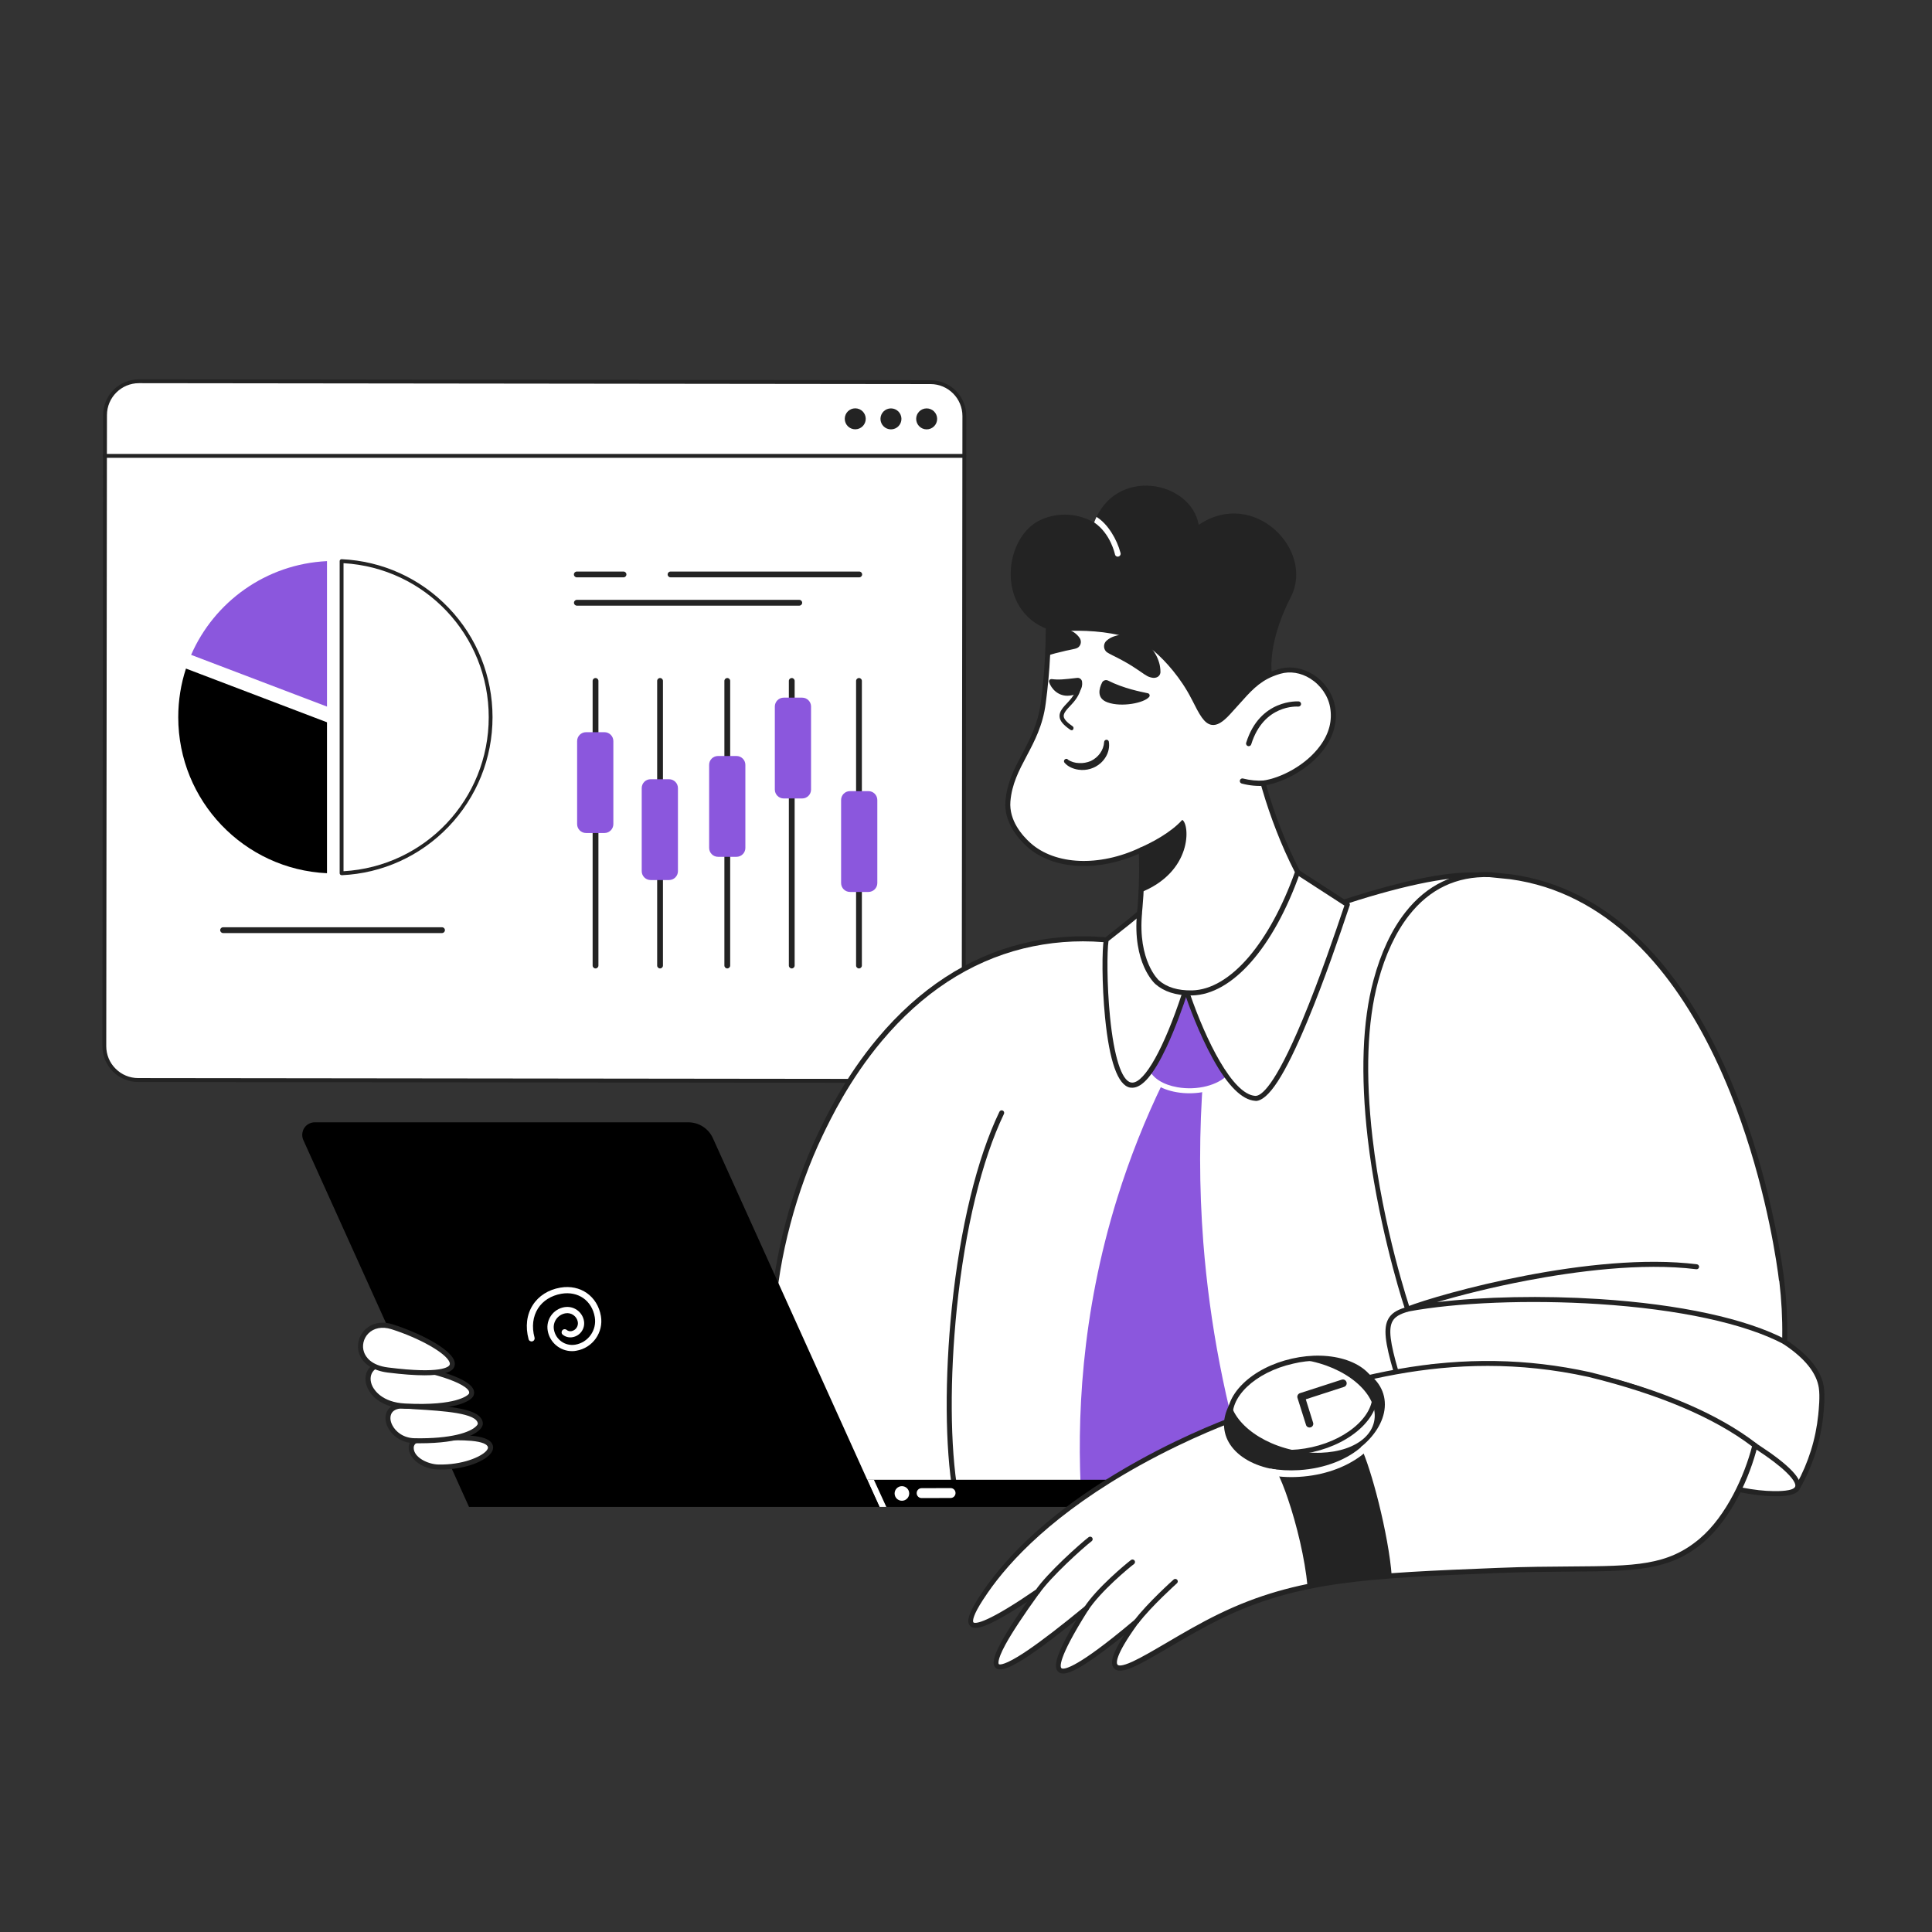 <?xml version="1.0" encoding="UTF-8"?> <!-- Generator: Adobe Illustrator 25.4.1, SVG Export Plug-In . SVG Version: 6.00 Build 0) --> <svg xmlns="http://www.w3.org/2000/svg" xmlns:xlink="http://www.w3.org/1999/xlink" id="Слой_1" x="0px" y="0px" viewBox="0 0 3000 3000" style="enable-background:new 0 0 3000 3000;" xml:space="preserve"><rect x="0" y="0" width="3000" height="3000" fill="#333333" stroke="none"/> <style type="text/css"> .st0{fill:#FFFFFF;} .st1{fill:#232323;} .st2{fill:#8B57DD;} </style> <g transform="translate(159.0 589.0) rotate(0.0 671.0 546.5) scale(0.999 0.999)"> <path class="st0" d="M64.2,18.2h1215.2c32.8,0,59.3,26.6,59.3,59.3v953.7c0,32.8-26.6,59.3-59.3,59.3H64.2 c-32.8,0-59.3-26.6-59.3-59.3V77.6C4.9,44.8,31.5,18.2,64.2,18.2z"></path> <path class="st0" d="M1285.9,1090.6l-1230.3-1.4c-29.1,0-52.7-23.6-52.6-52.7L4,119l0.1-63.4C4.1,26.5,27.7,3,56.8,3l1230.3,1.4 c29.1,0,52.6,23.6,52.6,52.7l-1.1,980.8C1338.6,1067,1315,1090.6,1285.9,1090.6L1285.9,1090.6z"></path> <path class="st1" d="M1286,1093.6L1286,1093.6l-1230.4-1.4c-14.9,0-28.8-5.8-39.4-16.4C5.8,1065.3,0,1051.3,0,1036.4L1,119 l0.1-63.4C1.1,24.9,26.1,0,56.8,0h0.1l1230.3,1.4c30.7,0,55.6,25,55.6,55.7l-1.1,980.8C1341.6,1068.6,1316.7,1093.6,1286,1093.6 L1286,1093.6z M56.8,6C29.4,6,7.1,28.2,7.1,55.6L7,119l-1,917.4c0,13.3,5.1,25.8,14.5,35.1c9.4,9.4,21.8,14.6,35.1,14.6l1230.3,1.4 h0.1c27.4,0,49.6-22.2,49.7-49.6l1.1-980.8c0-27.4-22.2-49.7-49.6-49.7L56.8,6L56.8,6z"></path> <path class="st1" d="M1339.8,122H4c-1.7,0-3-1.3-3-3s1.3-3,3-3h1335.7c1.7,0,3,1.3,3,3S1341.4,122,1339.8,122z"></path> <circle class="st1" cx="1281.2" cy="61.5" r="16.3"></circle> <circle class="st1" cx="1225.7" cy="61.5" r="16.3"></circle> <circle class="st1" cx="1170.2" cy="61.4" r="16.3"></circle> <path class="st2" d="M349.1,282.6v226.1l-211.2-80.4C173.9,345.8,254.4,287.1,349.1,282.6L349.1,282.6z"></path> <path d="M129.9,449.6l219.2,83.5v234.6c-128.7-6-231.2-112.3-231.2-242.5C117.9,498.8,122.1,473.4,129.9,449.6L129.9,449.6z"></path> <path class="st0" d="M603.5,525.2c0,130.4-102.7,236.7-231.7,242.6V282.6C500.8,288.4,603.5,394.8,603.5,525.2z"></path> <g> <path class="st1" d="M371.8,770.7c-1.7,0-3-1.3-3-3V282.6c0-1.7,1.3-3,3-3c0,0,0.1,0,0.1,0c63.3,2.9,122.3,29.7,166.2,75.5 c44.1,46,68.3,106.4,68.3,170.1s-24.3,124.1-68.3,170.1c-43.9,45.8-103,72.6-166.2,75.5C371.9,770.7,371.9,770.7,371.8,770.7 L371.8,770.7z M374.8,285.8v478.8c126.8-7.3,225.7-111.9,225.7-239.4S501.6,293.1,374.8,285.8L374.8,285.8z M1176.4,307.8H883.1 c-2.5,0-4.5-2-4.5-4.5s2-4.5,4.5-4.5h293.3c2.5,0,4.5,2,4.5,4.5S1178.8,307.8,1176.4,307.8z M810,307.8h-72.6 c-2.5,0-4.5-2-4.5-4.5c0-2.5,2-4.5,4.5-4.5H810c2.5,0,4.5,2,4.5,4.5S812.5,307.8,810,307.8z M1083.2,351.8H737.5 c-2.5,0-4.5-2-4.5-4.5s2-4.5,4.5-4.5h345.7c2.5,0,4.5,2,4.5,4.5S1085.7,351.8,1083.2,351.8z M766.5,915.7c-2.5,0-4.5-2-4.5-4.5 l0,0V468.8c0-2.5,2-4.5,4.5-4.5s4.5,2,4.5,4.5v442.4C771,913.7,769,915.7,766.5,915.7L766.5,915.7L766.5,915.7z M866.8,915.7 c-2.5,0-4.5-2-4.5-4.5l0,0V468.8c0-2.5,2-4.5,4.5-4.5s4.5,2,4.5,4.5v442.4C871.3,913.7,869.3,915.7,866.8,915.7L866.8,915.7 L866.8,915.7z M971.3,915.7c-2.5,0-4.5-2-4.5-4.5l0,0V468.8c0-2.5,2-4.5,4.5-4.5s4.5,2,4.5,4.5v442.4 C975.8,913.7,973.7,915.7,971.3,915.7L971.3,915.7L971.3,915.7z M1071.5,915.7c-2.5,0-4.5-2-4.5-4.5l0,0V468.8 c0-2.5,2-4.5,4.5-4.5s4.5,2,4.5,4.5v442.4C1076,913.7,1074,915.7,1071.5,915.7L1071.5,915.7L1071.5,915.7z M1176,915.7 c-2.5,0-4.5-2-4.5-4.5l0,0V468.8c0-2.5,2-4.5,4.5-4.5s4.5,2,4.5,4.5v442.4C1180.5,913.7,1178.5,915.7,1176,915.7L1176,915.7 L1176,915.7z"></path> </g> <path class="st2" d="M751.7,548.5h28.7c7.6,0,13.8,6.2,13.8,13.8v129.1c0,7.6-6.2,13.8-13.8,13.8h-28.7c-7.6,0-13.8-6.2-13.8-13.8 V562.3C737.9,554.7,744.1,548.5,751.7,548.5z"></path> <path class="st2" d="M852.1,621.6h28.7c7.6,0,13.8,6.2,13.8,13.8v129.1c0,7.6-6.2,13.8-13.8,13.8h-28.7c-7.6,0-13.8-6.2-13.8-13.8 V635.4C838.3,627.7,844.5,621.6,852.1,621.6z"></path> <path class="st2" d="M956.9,585.5h28.7c7.6,0,13.8,6.2,13.8,13.8v129.1c0,7.6-6.2,13.8-13.8,13.8h-28.7c-7.6,0-13.8-6.2-13.8-13.8 V599.3C943,591.7,949.2,585.5,956.9,585.5z"></path> <path class="st2" d="M1059,494.8h28.7c7.6,0,13.8,6.2,13.8,13.8v129.1c0,7.6-6.2,13.8-13.8,13.8H1059c-7.6,0-13.8-6.2-13.8-13.8 V508.6C1045.2,501,1051.4,494.8,1059,494.8z"></path> <path class="st2" d="M1162,640.1h28.7c7.6,0,13.8,6.2,13.8,13.8V783c0,7.6-6.2,13.8-13.8,13.8H1162c-7.6,0-13.8-6.2-13.8-13.8 V653.9C1148.2,646.2,1154.4,640.1,1162,640.1z"></path> <path class="st1" d="M527.9,860.7H187.6c-2.5,0-4.5-2-4.5-4.5s2-4.5,4.5-4.5h340.3c2.5,0,4.5,2,4.5,4.5S530.4,860.7,527.9,860.7z"></path> </g> <g transform="translate(2833.0 754.0) rotate(0.0 -1182.0 922.0) scale(-1.303 1.303)"> <path class="st0" d="M980.4,747.5c-11.2-12.8-12.9-193.3-57.2-202.2c-70.6-14.2-179.5,16.1-246.9-11.1 C650,523.6,474.4,453,402.2,465.4c-149,50-219.9,382.3-141.9,758.8c252.5-11.7,519.7-12.3,772.2-23.9 C1060.4,1059.9,1042.7,907.6,980.4,747.5L980.4,747.5z"></path> <path class="st1" d="M260.2,1227.3c-1.4,0-2.6-1-2.9-2.4c-37.3-180.1-42.3-358.7-14.1-503c13.5-69.1,33.8-126.7,60.4-171.2 c27.5-45.9,60.3-75.5,97.6-88c0.1,0,0.3-0.1,0.4-0.1c66.1-11.4,214.9,44.4,275.8,68.9c37.5,15.1,88.8,12.1,138.4,9.2 c39.5-2.3,76.9-4.5,108,1.7c32.3,6.5,42.6,90.6,50.1,152c2.9,23.5,5.8,47.8,8.8,51.2c0.2,0.3,0.4,0.6,0.5,0.9 c62.7,161.1,80.2,314,52.1,454.5c-0.3,1.4-1.4,2.3-2.8,2.4c-126.3,5.8-258.4,9-386.1,12s-259.8,6.1-386,12 C260.3,1227.3,260.2,1227.3,260.2,1227.3z M402.9,468.4c-35.8,12.1-67.5,40.8-94.2,85.3C282.4,597.6,262.4,654.5,249,723 c-27.9,142.9-23,319.7,13.6,498.2c125.5-5.8,256.7-8.9,383.6-11.9s258.2-6.1,383.7-11.9c27.2-138.6,9.7-289.5-52.1-448.5 c-3.8-5.2-6-22.4-9.9-53.9c-6.5-52.8-17.3-141.2-45.3-146.8c-30.3-6.1-67.3-3.9-106.4-1.6c-50.3,3-102.3,6-141-9.6 c-52.3-21.1-93.9-35-119.6-43C484.1,471.9,432.8,463.3,402.9,468.4L402.9,468.4z"></path> <path class="st0" d="M1022.3,1200.7c53,19.2,123.5,12.8,169.6-23.2c102.6-80.2,60.3-288.6,4.7-404.6 c-18.9-39.4-89.4-186.7-241-224.2c-31.4-7.7-63.9-10.3-96.2-7.7c-2,0.2-4,0.3-6,0.5h-0.1c-4.3,0.4-8.4,0.9-12.2,1.4"></path> <path class="st1" d="M1084.9,1214.4c-21.7,0-43.5-3.5-63.6-10.8c-1.6-0.6-2.4-2.3-1.8-3.8c0.6-1.6,2.3-2.4,3.8-1.8 c55.4,20.1,123.9,10.7,166.7-22.8c56.7-44.4,64.2-125.8,60.5-186.3c-4.2-69.2-25.4-149.4-56.7-214.6c-9.5-19.7-31.6-66-70.3-112.2 c-48.2-57.5-105-94.6-168.7-110.4c-31.2-7.6-63.2-10.2-95.2-7.6c-2,0.1-4,0.3-5.9,0.5h-0.2c-4.1,0.4-8.1,0.9-12,1.4 c-1.6,0.2-3.2-0.9-3.4-2.6c-0.2-1.6,0.9-3.2,2.6-3.4c4-0.5,8.1-1,12.3-1.4h0.2c2.2-0.2,4.1-0.4,5.9-0.5c32.6-2.6,65.3,0,97.1,7.8 c65,16.1,122.8,53.9,171.9,112.4c39.2,46.8,61.6,93.5,71.1,113.4c31.6,65.9,53,147,57.2,216.9c3.8,61.9-4,145.4-62.8,191.4 C1165,1202.4,1125,1214.4,1084.9,1214.4L1084.9,1214.4z"></path> <path class="st2" d="M788,710.9c21.6,44.3,39.8,90.3,54.5,137.3c43.9,140.7,48.5,267.2,43.1,359.5L685,1188.3 c29.1-93,47.6-189,55.2-286.1c5.1-66.3,5.1-132.9,0-199.3L788,710.9z"></path> <path class="st1" d="M1035.5,1203.6h-0.5c-1.6-0.3-2.7-1.8-2.4-3.5c9.4-54.6,9.9-136.8,1.3-220.1c-9.7-94.1-29.7-176.2-56.1-231.2 c-0.7-1.5-0.1-3.3,1.4-4s3.3-0.1,4,1.4c26.8,55.7,46.9,138.5,56.7,233.2c8.6,83.7,8.1,166.6-1.3,221.7 C1038.2,1202.6,1036.9,1203.6,1035.5,1203.6z"></path> <path class="st2" d="M760.6,595.5c-14.6,33.7-34.3,75.8-48.9,109.5c4,3.3,24.2,16.5,47.9,16c25.4-0.5,41.6-15.5,45.1-18.8 c-4.8-8.4-9.5-17.1-14.1-26.2C778,651.1,768.8,618.1,760.6,595.5z"></path> <path class="st0" d="M756.7,724.2c-20.4,0-39.9-6.8-50.5-18.5c-1.1-1.2-1-3.1,0.2-4.2s3.1-1,4.2,0.2c12.1,13.1,36.9,19.4,60.5,15.3 c17.1-3,29.4-10.8,33.9-21.5c0.6-1.5,2.4-2.2,3.9-1.6s2.2,2.4,1.6,3.9c-5.3,12.6-19.3,21.8-38.4,25.1 C767,723.8,761.9,724.2,756.7,724.2z"></path> <path class="st0" d="M678.6,730.2c33.3-2.4,67.3-85.3,81.1-125.7c-23.4-21-64.6-55.7-96.2-101.3c-10.6-15.2-22.5-29.4-35.7-42.4 l-59.2,38.4C583.6,543.8,645.9,732.6,678.6,730.2L678.6,730.2z"></path> <path class="st1" d="M678,733.3c-15.1,0-34.7-30-61.5-94.3c-21-50.3-39.9-106.5-49-133.6l-1.8-5.2c-0.4-1.3,0.1-2.7,1.2-3.5 l59.2-38.4c1.2-0.8,2.7-0.6,3.7,0.4c13.3,13.1,25.4,27.5,36,42.8c28.3,40.7,64.4,72.8,88.2,94.1c2.7,2.4,5.2,4.6,7.5,6.7 c0.9,0.8,1.2,2.1,0.8,3.2c-4.6,13.4-16.9,47.6-33.5,77.6c-17.7,32.1-34.7,49-50.3,50.1S678.2,733.3,678,733.3L678,733.3z M572.1,500.5l1,3c9.1,27,28,83.1,48.9,133.2c33.3,79.9,49.6,91.1,56.4,90.6c27.2-1.9,58.7-66.4,77.8-121.8c-1.9-1.7-3.9-3.5-6-5.4 c-24.1-21.4-60.5-53.8-89.2-95.1c-10-14.4-21.3-27.9-33.6-40.3L572.1,500.5z"></path> <path class="st0" d="M534.7,590c-11.2-41.3-43.3-129.2-135.6-126.5l-24.9,2.5c-14.5,1.9-28.7,5.1-42.6,9.6 c-224.4,72-275.2,432.1-279.4,461.9c-0.7,5.3-1.3,10-1.3,10.2c-2.6,22.1-3.8,44.4-3.6,66.7c0,2,0.1,4,0.1,6l-1.3,0.9 c-23.7,15.9-39.6,33.9-42.4,53.5c-1.6,10.8-0.1,25.6,0.7,33c3.1,30.3,12.6,59.7,27.6,86.1c19.3-12.3,39.6-24.7,60.9-37.1 c3.9,3.5,8.1,6.7,12.5,9.5c82.6,51.9,336,17,405-110.1c16-54.2,13.3-67.5-13.7-74.9c0.4-1.1,32.3-96.1,44.8-204.1 C548.6,714.7,549.9,646.7,534.7,590L534.7,590z"></path> <path class="st1" d="M32,1197c-0.2,0-0.5,0-0.7-0.1c-0.8-0.2-1.5-0.7-1.9-1.4c-15.4-27-24.8-56.4-28-87.3 c-0.7-7.4-2.3-22.7-0.7-33.7c2.8-19.4,17.5-38,43.7-55.6c0-1.5-0.1-2.9-0.1-4.4c-0.2-22.3,1-44.9,3.6-67.1v-0.1c0,0,0-0.3,0.1-0.7 c0.2-1.6,0.6-5.4,1.2-9.4c9.2-65.4,66.2-395.3,281.4-464.3c14-4.5,28.5-7.7,43.1-9.7l25-2.5h0.2c41-1.2,74.8,14.9,100.6,47.9 c16.3,20.8,29.1,48,37.9,80.8c13.3,49.2,15.6,112.6,6.9,188.5c-10.8,93.5-37.3,182.3-43.9,201.8c10,3.1,15.9,7.2,19.3,13.3 c6,10.8,4.3,27.6-6.6,64.4c-0.1,0.2-0.1,0.4-0.2,0.6c-15.4,28.3-40.3,53.4-74.2,74.6c-29.9,18.7-66.8,34.1-106.8,44.6 c-89.5,23.4-183.3,20.1-228.2-8c-4-2.5-7.8-5.3-11.3-8.4c-20.4,12-40.2,24.1-58.9,36C33.1,1196.8,32.6,1197,32,1197L32,1197z M53.8,948.1c-2.6,21.9-3.8,44.3-3.5,66.3c0,2,0.1,4,0.1,5.9c0,1-0.5,2-1.3,2.6l-1.3,0.9c-24.7,16.5-38.5,33.9-41.1,51.5 c-1.5,10.3,0,25.1,0.7,32.2c3,29.1,11.7,56.8,25.7,82.3c18.5-11.7,38.1-23.7,58.3-35.5c1.1-0.7,2.6-0.5,3.5,0.4 c3.7,3.4,7.8,6.5,12.1,9.2c20.9,13.2,54.7,21.1,95.1,22.5c40.4,1.3,86-4,128.4-15.1c39.4-10.3,75.8-25.5,105.2-43.9 c32.9-20.6,57.1-44.8,72-72.1c10.1-34.4,12-50.5,7-59.5c-2.9-5.2-8.5-8.6-18.7-11.4c-0.8-0.2-1.5-0.8-1.9-1.5 c-0.4-0.8-0.4-1.6-0.1-2.4s32.1-95,44.6-203.4c8.6-75.1,6.4-137.8-6.7-186.2c-8.6-32-21-58.5-36.8-78.7 c-24.5-31.4-56.7-46.7-95.6-45.6l-24.8,2.5c-14.2,1.9-28.3,5.1-42,9.4c-50.8,16.3-96.7,49-136.3,97.4 c-32.2,39.3-60.5,88.9-84.1,147.6c-37.1,92.4-52.2,180.7-56.9,214.4c-0.6,4-1,7.7-1.2,9.3C53.9,947.6,53.9,947.9,53.8,948.1 L53.8,948.1z"></path> <path class="st0" d="M827.2,714.3c30.2-6.3,32.9-151.5,28.8-173c-9.4-7.7-27.4-21.3-39.7-32c-17.8,29.9-52.6,93-54,95.3 C768.1,622.3,800.7,719.9,827.2,714.3z"></path> <path class="st1" d="M824.9,717.6c-12.1,0-25.5-15.8-40.7-48.1c-11.1-23.7-20.3-50.2-24.8-63.9c-0.3-0.8-0.2-1.7,0.3-2.5 c0.3-0.5,2.4-4.3,5.3-9.5c10.4-18.7,34.9-62.5,48.7-85.7c0.5-0.8,1.2-1.3,2.1-1.4s1.8,0.1,2.4,0.7c7.7,6.7,17.5,14.4,26.2,21.3 c5.1,4,9.9,7.8,13.4,10.7c0.5,0.4,0.9,1.1,1,1.8c2.1,10.9,2.5,52.6-1.5,93c-5.2,52.3-15.2,80.4-29.6,83.4 C826.8,717.5,825.9,717.6,824.9,717.6L824.9,717.6z M765.5,604.9c21.5,65.4,44.6,106.6,59.4,106.6c0.5,0,1.1-0.1,1.6-0.2 c11.1-2.3,20.2-30.8,24.9-78.2c3.8-38.1,3.6-78.5,1.8-90.3c-3.4-2.8-7.8-6.2-12.5-9.9c-7.8-6.1-16.4-12.9-23.7-19.1 c-14,23.8-36.8,64.7-46.8,82.5C767.9,600.8,766.4,603.5,765.5,604.9L765.5,604.9z"></path> <path class="st0" d="M32,1194c-7.2-19.2,84.3-74.4,149.5-102.3c54.7-23.5,150.5-53.3,288.1-41.1c-55.9,27.5-308,150.1-408.6,150.8 C52.4,1201.5,34.8,1201.6,32,1194z"></path> <path class="st1" d="M58.1,1204.4c-10.2,0-25.7-0.7-28.9-9.4c-3.9-10.4,12.5-27.7,48.8-51.4c29.7-19.4,68.9-40.4,102.3-54.7 c85.9-36.9,183.3-50.8,289.6-41.3c1.3,0.1,2.4,1.1,2.7,2.4c0.2,1.3-0.4,2.6-1.6,3.2c-91.9,45.2-315.8,150.4-410,151.1 C60.1,1204.4,59.1,1204.4,58.1,1204.4L58.1,1204.4z M406.3,1050.7c-80.9,0-155.9,14.6-223.6,43.7c-33.2,14.2-72,35-101.4,54.2 c-15.6,10.2-28,19.6-36,27.4c-11.1,10.8-11,15.4-10.4,16.9c2.1,5.6,20.2,5.5,26.1,5.4c42.3-0.3,116.3-22.2,220-65.1 c54.2-22.4,115.4-50.2,177.6-80.6C440.8,1051.4,423.4,1050.7,406.3,1050.7z"></path> <path d="M746.3,1184.8h396l-14.7,32.3H746.3c-8.9,0-16.1-7.2-16.1-16.1S737.4,1184.8,746.3,1184.8L746.3,1184.8z"></path> <path class="st0" d="M1132.8,1184.8l-14.8,32.3h8.1l14.8-32.3H1132.8z"></path> <path d="M1126.1,1217.1h489.2L1812.7,780c3.4-7.6,0.1-16.5-7.5-19.9c-2-0.9-4.1-1.3-6.2-1.3h-445c-12.7,0-24.2,7.4-29.4,19 L1126.1,1217.1z"></path> <ellipse class="st0" cx="1099.4" cy="1201.1" rx="8.7" ry="8.7"></ellipse> <path class="st0" d="M1075.9,1206.6c3.3,0,5.9-2.6,5.9-5.9s-2.6-5.9-5.9-5.9l-34.5-0.1c-3.3,0-5.9,2.6-5.9,5.9s2.6,5.9,5.9,5.9 L1075.9,1206.6z M1492.5,1031.5c14.3,0,26.6-10.3,29-24.4c2.3-13.2-6.6-25.7-19.8-28h-0.1c-11-1.9-21.4,5.5-23.3,16.4 c-1.6,9.2,4.6,17.9,13.8,19.4c4.1,0.7,8.3-0.4,11.5-3c1.6-1.3,1.8-3.6,0.5-5.2s-3.6-1.8-5.2-0.5c-1.5,1.3-3.5,1.8-5.5,1.5 c-5.2-0.9-8.6-5.8-7.8-10.9c1.2-6.9,7.8-11.6,14.7-10.4c9.2,1.6,15.4,10.2,13.8,19.4c-2.1,12-13.4,20-25.4,18 c-15.5-2.6-25.9-17.3-23.3-32.8c3.4-19.8,19.8-31.3,39.8-27.9c12.1,2.1,22,8.3,27.9,17.5c6.1,9.6,7.6,21.9,4.1,34.7 c-0.5,2,0.6,4,2.6,4.5s4-0.6,4.5-2.6c4-14.8,2.3-29.3-5-40.6c-7-11-18.7-18.4-32.9-20.8c-23.9-4.1-44.2,10.2-48.3,33.9 c-3.3,19.5,9.8,38,29.3,41.3C1489.2,1031.4,1490.8,1031.5,1492.5,1031.5L1492.5,1031.5z M82.8,1144c8.7,35.1,30.3,84.9,63.6,113.3 c51.8,44,105.3,30.2,242.4,35.7c155.1,6.2,238.7,9.5,331.2,54.5c59.9,29.1,114.4,71.2,124.5,59.9c6.4-7.2-8.9-31.6-23.6-52.1 c-0.4-0.6-0.8-1.2-1.2-1.7c9.6,8.1,18.5,15.4,26.6,21.8c37.2,29.5,58.9,41.5,64.9,36.1c6.3-5.6-4.1-29.8-31.2-72.6l-0.5-0.8 c6.9,5.7,13.5,11,19.7,16c51.4,41.2,80.3,58.7,86.7,52.7s-9.6-35.5-47.8-88.2l1.2,0.8c5.5,3.8,11.3,7.7,17.1,11.4 c26.8,17.4,53.9,32.6,59.8,26.2c5.8-6.2-10.8-30.3-16.8-39.1c-92-133.5-295.5-205.3-295.5-205.3c-125.1-44.2-257.9-89.3-423.3-53.1 C186.6,1082.5,123.4,1112.7,82.8,1144L82.8,1144z"></path> <path class="st1" d="M907.3,1415.7c-4.4,0-10.4-2.2-18.3-6.6c-10.9-6.1-25.9-16.6-44.6-31.4c-3.2-2.5-6.5-5.2-10-8 c13.8,21.3,17.6,33.8,12.3,39.7c-8,8.9-29.8-3.8-65.9-25c-18.8-11-40.1-23.5-62.2-34.3c-92-44.7-176.6-48.1-330-54.2 c-33.5-1.3-61.7-1.5-86.7-1.7c-75.8-0.5-117.5-0.8-157.5-34.7c-33.7-28.7-55.5-78.1-64.6-114.8c-0.3-1.2,0.1-2.4,1.1-3.1 c45.7-35.3,112.6-63.9,198.8-85.1c74.7-16.4,149.3-17.6,228-3.7c72.1,12.7,141.4,37.2,197,56.8c0.5,0.2,51.8,18.4,113.7,52.8 c36.4,20.2,69.2,41.9,97.7,64.6c35.6,28.4,64.4,58.4,85.6,89c17,24.7,21.8,37.1,16.6,42.8c-4.5,4.9-15.6,5.6-63.7-25.7 c-1.5-0.9-2.9-1.9-4.5-2.9c42.3,60,43,73.5,37.7,78.6c-5.7,5.4-20.9,3.4-90.6-52.5c-1.9-1.5-3.9-3.1-5.9-4.7 c8.9,14.8,15.4,26.9,19.4,36.2c6,13.9,6.7,21.9,2.3,25.8C911.7,1415,909.8,1415.7,907.3,1415.7L907.3,1415.7z M819.7,1350.6 c0.7,0,1.4,0.2,1.9,0.7c9.6,8.1,18.5,15.4,26.6,21.8c51.3,40.6,59.9,37.3,61.1,36.2c1.3-1.1,5.6-9.7-31.7-68.8l-0.5-0.8 c-0.8-1.2-0.6-2.9,0.5-3.9s2.8-1,3.9-0.1c6.9,5.7,13.5,11,19.7,16c25.5,20.4,45.7,35.2,59.9,43.8c19.5,11.8,22.7,9.1,22.8,9 s3-3.2-7.7-23c-7.9-14.5-21.5-35.1-40.4-61.3c-0.9-1.2-0.7-2.8,0.3-3.9c1-1,2.6-1.2,3.9-0.4l1.2,0.8c6.3,4.3,11.9,8,17,11.4 c48.9,31.8,55.4,27.3,56,26.6c0.1-0.1,2.2-2.6-4.4-15.1c-4.1-7.7-9.7-15.8-12.7-20.2c-26.1-37.8-78.6-94.8-181.3-151.8 c-61.5-34.1-112.3-52.2-112.8-52.4c-119.1-42-254.2-89.7-421.7-53c-84.4,20.7-150,48.6-195,82.8c8.8,34.1,30.1,82.5,62.2,109.8 c38.3,32.5,76.9,32.8,153.7,33.3c25,0.2,53.3,0.3,86.9,1.7c154.3,6.2,239.3,9.5,332.4,54.8c22.3,10.8,43.7,23.4,62.6,34.5 c15.9,9.3,29.7,17.4,40.3,22.3c13.7,6.3,17.2,4.8,18,3.8c1.4-1.6,4-9.8-23.8-48.3c-0.4-0.6-0.8-1.2-1.2-1.7c-0.9-1.2-0.7-2.9,0.4-4 C818.2,1350.8,818.9,1350.6,819.7,1350.6L819.7,1350.6z"></path> <path class="st0" d="M1589.6,1145.9c-1.2,9.8,27,24.6,62.4,23.7c31.3-0.8,45.1-33.3,16.6-34 C1634.4,1134.7,1591.4,1131.6,1589.6,1145.9z"></path> <path class="st1" d="M1648.9,1172.6c-15.3,0-27.5-2.8-35.2-5.2c-10.5-3.3-19.1-8.1-23.5-13c-2.7-3-3.9-6-3.6-8.9 c1.9-15.5,35.2-14.4,70.5-13.3c3.9,0.1,7.8,0.2,11.6,0.3c8.9,0.2,18.5,4,18.5,14.1c0,11.8-14.4,25.4-35.1,25.9 C1651,1172.6,1650,1172.6,1648.9,1172.6L1648.9,1172.6z M1631.1,1137.7c-6.7,0-13.1,0.2-18.7,0.7c-12.4,1.2-19.3,3.9-19.7,7.9 c-0.1,1,0.6,2.5,2,4.1c6.5,7.2,28.6,16.9,57.3,16.2c11.9-0.3,29.2-8.2,29.2-19.9c0-4.9-4.6-7.9-12.6-8.1c-3.8-0.1-7.7-0.2-11.6-0.3 C1648.2,1138,1639.4,1137.7,1631.1,1137.7L1631.1,1137.7z"></path> <path class="st0" d="M1601.8,1117.6c-0.5,6.2,17,21.7,78.2,20.6c33.7-0.6,45.4-43.7,11.8-41.4 C1651.4,1099.7,1603.1,1100.6,1601.8,1117.6z"></path> <path class="st1" d="M1674,1141.3c-50.6,0-67.1-11.5-71.9-16.6c-2.9-3.1-3.4-5.7-3.3-7.3c1.4-17.7,39.1-20.1,79-22.6 c4.6-0.3,9.2-0.6,13.7-0.9c9.6-0.7,17,2.2,20.7,8c3.7,5.7,3.5,13.5-0.5,21c-4.6,8.7-15.4,18.1-31.7,18.4H1674L1674,1141.3z M1604.8,1117.9c0,0.3,0.2,1.3,1.7,2.8c7.1,7.6,30.2,15.4,73.5,14.6c13.7-0.2,22.7-8,26.5-15.2c3-5.5,3.2-11.1,0.8-15 c-2.6-3.9-7.8-5.8-15.3-5.2c-4.5,0.3-9.1,0.6-13.8,0.9C1646,1102.8,1605.8,1105.3,1604.8,1117.9L1604.8,1117.9z"></path> <path class="st0" d="M1612.5,1083.1c1.9,4.8,20,16.9,79.3,13.8c51.9-2.7,57.3-54.1,18.3-50.3 C1669.8,1050.6,1606.2,1067.2,1612.5,1083.1L1612.5,1083.1z"></path> <path class="st1" d="M1673.5,1100.4c-17.6,0-32.2-1.5-43.6-4.5c-10.9-2.9-18.4-7.2-20.1-11.6c-0.8-2-1.2-5,1-8.6 c5.4-8.9,24.8-16,40.1-20.5c18.4-5.4,40.4-9.6,59-11.4c11.4-1.1,20.4,2.1,25.3,9.2c4.4,6.4,4.7,15.1,0.6,23.3 c-6.8,13.8-23.2,22.7-43.8,23.8C1685.5,1100.2,1679.3,1100.4,1673.5,1100.4L1673.5,1100.4z M1615.3,1082c0.4,1.1,4.3,4.9,16.1,8.1 c10,2.7,28.6,5.5,60.2,3.8c27.3-1.4,36.5-16,38.7-20.4c3.1-6.2,3-12.7-0.2-17.3c-3.6-5.2-10.6-7.5-19.8-6.6 c-37.8,3.7-87.3,17.2-94.6,29.1C1614.9,1080.3,1615,1081.3,1615.3,1082L1615.3,1082z"></path> <path class="st0" d="M1635.8,1049.5c3.6,6.9,23.7,11,76.1,4.5s35.3-64.3-4.9-51.6C1668.4,1014.6,1629.4,1037.2,1635.8,1049.5z"></path> <path class="st1" d="M1668.2,1060.3c-20,0-31.7-3.1-35-9.3c-0.9-1.8-1.7-4.7-0.1-8.7c6-14.6,42.1-32.9,73-42.7 c18.7-5.9,29.7,2.8,33.6,6.8c7.3,7.5,9.8,18.6,6.4,28.3c-4.2,12-16.6,20.1-33.8,22.3C1694.7,1059.2,1680,1060.3,1668.2,1060.3 L1668.2,1060.3z M1638.5,1048.1c1,1.9,9.2,10.9,73,2.9c20.5-2.5,26.9-12.6,28.9-18.3c2.7-7.5,0.7-16.2-5-22.1 c-6.6-6.8-16.6-8.7-27.5-5.3c-33.7,10.7-64.8,28.3-69.3,39.2C1637.8,1046.5,1638.2,1047.5,1638.5,1048.1z M636,132.9 c9.8,19,26.1,57.4,22.6,91.8c-0.3,2.8-0.7,5.5-1.2,8.2c31.5,12.2,93,84.1,93,84.1s1.1-1.2,3.2-3.3c6.2-6.2,20.6-20.8,39-38.4 c6.2-6,12.9-12.2,19.9-18.7c5.1-4.8,10.5-9.6,15.8-14.4c20.2-18.1,41.6-36.2,60.6-49.8c13.5-9.7,25.8-17.1,35.5-20.7 c0.1,0,0.2-0.1,0.3-0.1l0.3-0.1c64-23.6,52.9-112.6,7.3-131.4c-20.1-8.5-43.1-7-62,4c-25-67.3-115.2-50.2-124.6,2.7 C680.1,2.3,607,77,636,132.9z"></path> <path class="st0" d="M669.1,354.6c-0.1,0.4-0.2,0.7-0.3,1c-0.6,2-1.2,4.1-1.8,6.2c-4.4,15-9.8,31.2-16.4,48.1 c-7.3,18.6-15.1,35.4-22.8,50.5c29.7,84.2,77.7,143.1,125.8,144.1c6.1,0.1,26.5,0.5,41.7-12.8c0,0,26.6-23.3,20.9-82.8 c0,0,0-0.4-0.1-0.8c-0.2-2.1-0.8-8.1-1.3-16c-0.1-1.3-0.2-2.6-0.2-4c-1.1-18.9-1.1-36.8-0.4-53.7v-0.3c48,22.7,102.3,22.2,134-6.1 c4.9-4.4,27.1-24.7,24.9-51.9c-3.5-43.4-35.5-66.2-42.1-117.1c-2.5-18.7-4.2-37.6-5.2-56.6c-0.5-10.3-0.8-20.6-0.8-30.9l-0.6-0.1 c-5.8-0.6-12.1-1.1-18.6-1.4c-24.4-1.1-52.8,0.3-76.9,8c-6,1.9-11.8,4.3-17.4,7.2c-5.3,2.7-10.2,6-14.8,9.8 c-14,11.8-32.8,33.3-45.1,57.7c-13.8,27.6-19.9,40.4-40.9,17.6c-19.9-21.6-30.5-37.1-52-45.9c-3-1.2-6.1-2.3-9.2-3.2 c-28.8-8.2-58.2,14.5-63.2,42.2C577.5,312.5,633.2,349.9,669.1,354.6L669.1,354.6z"></path> <g> <path class="st1" d="M755.6,607.6h-2c-47.9-1-97.1-57-128.6-146.1c-0.3-0.8-0.2-1.6,0.2-2.4c8.3-16.3,16-33.2,22.6-50.2 c6.1-15.5,11.6-31.6,16.3-47.9c0.4-1.3,0.8-2.7,1.1-4c-22-4-51.8-19.7-69.1-43.3c-11.6-15.8-16-33.3-12.9-50.5 c2.7-15.3,12.6-29.6,26.4-38.2c12.7-7.9,27.1-10.2,40.5-6.4c3.2,0.9,6.4,2,9.5,3.3c18.1,7.4,28.9,19.6,42.7,35.1 c3.3,3.7,6.6,7.5,10.4,11.5c7.2,7.7,12.5,11.2,16.5,10.7c6.1-0.9,11.5-11.7,19.1-26.7l0.5-0.9c13-25.6,32.2-47.1,45.9-58.7 c4.7-4,9.9-7.4,15.3-10.2c5.7-2.9,11.7-5.4,17.9-7.4c26.5-8.4,57-9.1,77.9-8.1c6.2,0.3,12.5,0.7,18.8,1.4l0.7,0.1 c1.5,0.2,2.7,1.4,2.7,3c0,10.2,0.3,20.6,0.8,30.7c0.9,18.8,2.6,37.7,5.1,56.3c3.3,25.3,12.9,43.5,22.2,61.1S974.2,354,976,376 c2.1,25.3-15.3,44.9-25.8,54.4c-15.8,14.1-37.5,22-62.8,22.9c-23,0.8-47.2-4.2-70.4-14.5c-0.5,16.2-0.3,32.8,0.6,49.2 c0.1,1.3,0.2,2.6,0.2,4c0.5,7.7,1,13.6,1.3,15.9c0.1,0.4,0.1,0.8,0.1,1c5.7,60.2-20.8,84.2-21.9,85.2 C787.1,603,773.1,607.6,755.6,607.6L755.6,607.6z M631.1,460.7c14.7,41.2,33.7,76.1,55,101.1c21.9,25.6,45.3,39.3,67.5,39.8 c16.9,0.3,30.2-3.7,39.7-12.1c0.2-0.2,25.3-23.2,19.9-80.3v-0.8c-0.2-2.2-0.8-8.3-1.3-16.1c-0.1-1.3-0.2-2.7-0.3-4 c-1-18-1.2-36.2-0.4-54c-0.1-1.1,0.4-2.1,1.3-2.6c0.9-0.6,2-0.7,3-0.2c48.7,23,101.2,20.8,130.7-5.6c9.7-8.7,25.7-26.7,23.9-49.4 c-1.7-20.8-10.2-36.9-19.2-53.9c-9.6-18.1-19.5-36.8-22.9-63.1c-2.5-18.7-4.3-37.8-5.2-56.8c-0.5-9.4-0.7-18.9-0.8-28.3 c-5.5-0.5-11-0.9-16.4-1.1c-20.4-0.9-50.2-0.3-75.9,7.9c-5.8,1.8-11.5,4.2-16.9,7c-5.1,2.6-9.9,5.8-14.2,9.4 c-13.2,11.2-31.8,31.9-44.4,56.8l-0.5,0.9c-8.7,17.2-14.4,28.6-23.6,29.9c-6.2,0.9-12.9-3-21.7-12.6c-3.8-4.1-7.2-7.9-10.5-11.6 c-13.8-15.5-23.7-26.7-40.5-33.6c-2.9-1.2-5.9-2.2-8.9-3.1c-11.8-3.4-24.5-1.3-35.7,5.7c-12.4,7.8-21.3,20.5-23.7,34.2 c-2.8,15.8,1.1,31.2,11.9,45.9c17.2,23.5,47.4,38.7,68.4,41.5c0.9,0.1,1.6,0.6,2.1,1.3s0.6,1.6,0.4,2.4c-0.1,0.4-0.2,0.8-0.3,1.1 l-0.5,1.7c-0.4,1.5-0.9,3-1.3,4.5c-4.8,16.4-10.4,32.7-16.5,48.4C646.8,427.9,639.3,444.6,631.1,460.7L631.1,460.7z"></path> <path class="st1" d="M791.3,222.2l0.1-3l0.3-2.7c0.2-1.8,0.6-3.5,1.1-5.2c1-3.4,2.3-6.7,4.1-9.9c3.6-6.5,8.8-12.1,15-16.3 c3.3-2.2,6.8-4,10.5-5.3c3.8-1.3,7.8-2,11.8-2.1c3.9-0.1,7.8,0.5,11.5,1.7c3.7,1.1,7.1,3,9.9,5.5c3.6,3.3,3.9,8.9,0.7,12.6 c-0.6,0.7-1.4,1.3-2.2,1.7l-1.5,0.9c-2.8,1.6-5.3,2.7-7.4,3.8s-4.1,2.2-5.8,3c-3.5,1.9-6.6,3.5-9.9,5.5s-6.9,4.2-10.8,6.9 l-6.2,4.2c-1.1,0.8-2.2,1.6-3.4,2.2c-2.6,1.9-5.6,3-8.8,3.4c-1.7,0.2-3.4-0.1-4.9-0.7c-2.1-0.9-3.6-2.8-4-5 C791.3,223.2,791.3,222.7,791.3,222.2L791.3,222.2z M806.3,247.5c8.4-1.8,28.6-5.6,47.4-15.1c2.6-1.3,5.8-0.3,7.2,2.3v0.1 c3.4,6.8,7,18.8-6.7,23.6c-16.7,6-43.6,0.7-49.5-6.6c-0.9-1.1-0.7-2.8,0.4-3.7l0.1-0.1C805.5,247.7,805.9,247.6,806.3,247.5 L806.3,247.5z M921,230.6c-8.5,1.1-14.8,0.4-30.3-1.4c-2.9-0.4-5.6,1.6-6,4.5v0.1c-1,7.5,2.8,15.2,14.9,16.5 c13.6,1.5,22-8.6,24.4-16.1c0.5-1.4-0.3-3-1.7-3.4C921.8,230.7,921.4,230.6,921,230.6L921,230.6z M666.2,357.7 c9.3,0.7,18.7-0.1,27.8-2.5c1.7-0.2,2.9-1.8,2.7-3.5s-1.8-2.9-3.5-2.7c-0.2,0-0.5,0.1-0.7,0.2c-8,2-16.3,2.8-24.5,2.3 C667.4,353.5,666.9,355.6,666.2,357.7z M888.8,192.4c0.3,0.3,0.7,0.6,1.1,0.8c0.7,0.4,1.5,0.8,2.3,1l1.5,0.4 c2.8,0.8,5.2,1,7.3,1.6c2.2,0.3,4.1,0.9,5.8,1.3c3.5,0.9,6.6,1.6,9.9,2.4c2.8,0.7,5.8,1.7,9,2.7c-0.5-10.3-0.8-20.6-0.8-30.9 l-0.6-0.1l0.3-0.1l0.3-0.1c-3.2-1-6.5-1.6-9.9-1.9c-3.1-0.1-6.3,0.1-9.3,0.7l-1.4,0.3c-3.4,0.9-6.7,2.3-9.6,4.2s-5.4,4.3-7.3,7.2 C885.3,185.4,885.9,189.7,888.8,192.4L888.8,192.4z M816.3,485.4c-1.1-18.8-1.1-36.8-0.4-53.7c-14.4-6.4-36.8-18-50.6-33.3 C756.4,403.2,752.2,460.7,816.3,485.4z M902,326.4c-4,2.7-8.8,4.2-13.7,4.3c-4.8,0.3-9.6-0.6-14.1-2.5c-4.3-2.1-8.1-5.2-10.9-9.1 c-2.9-4-4.6-8.6-4.9-13.5v-0.1c-0.1-1.5-1.5-2.7-3-2.6c-1.3,0.1-2.4,1.1-2.6,2.3c-1,6.3,0.4,12.8,3.7,18.2c1.6,2.7,3.7,5.2,6,7.3 c7.2,6.4,16.9,9.3,26.4,7.9c3.1-0.4,6.1-1.3,9-2.6s5.6-3.3,7.7-5.7c1-1.2,0.9-2.9-0.3-3.9l-0.1-0.1c-1-0.8-2.4-0.9-3.5-0.2 L902,326.4z M685.5,310.5c1.7,0.4,3.3-0.7,3.7-2.4V308c0.1-0.5,0.1-1.1-0.1-1.6c-16.4-52.4-62-49.2-62.5-49.2 c-1.7,0.1-3,1.6-2.9,3.3c0.2,1.7,1.7,3,3.4,2.9c1.6-0.1,41.1-2.7,56,44.9C683.5,309.5,684.4,310.3,685.5,310.5L685.5,310.5z"></path> <path class="st1" d="M896.6,291.5c0.7,0.1,1.4,0,2-0.4c8.4-5.8,12.4-10.5,12.9-15.5c0.7-6.3-4.4-11.6-10.2-17.7 c-13-13.7-10.5-23-10.5-23.1c0.4-1.3-0.3-2.7-1.6-3.1s-2.7,0.2-3.1,1.5c-0.2,0.5-3.8,12,11.6,28.1c5.8,6,9.2,10,8.9,13.7 c-0.3,3.3-3.8,7.2-10.7,11.9c-1.1,0.8-1.4,2.3-0.6,3.5C895.5,291.1,896,291.5,896.6,291.5L896.6,291.5z"></path> </g> <path class="st0" d="M849.5,56.2c-4.8,7.5-8.4,15.7-10.7,24.3v0.1c-0.4,1.8,0.8,3.6,2.6,4c0.3,0.1,0.5,0.1,0.8,0.1 c1.6,0,3-1.1,3.3-2.7c0.1-0.3,5-24.6,24.8-38.1c-0.9-2.3-1.8-4.5-2.8-6.6C860.6,41.7,854.8,47.9,849.5,56.2L849.5,56.2z"></path> <path class="st1" d="M515.7,1299.3c37.2,2.7,69.8,6.4,100.3,12.5c3.1-32.9,12.8-73.3,23.5-104.6c3.9-11.8,8.6-23.3,14-34.4 c0.3-0.6,0.6-1.2,0.9-1.7c0.1-0.3,0.2-0.7,0.3-1c1.8-6,3.6-11.9,5.5-17.8c0.2-0.6,0.4-1.3,0.6-1.9c5-15.2,10.4-30,16.2-44.4 l-20.3-8.3h-0.1l-5-2l-5.6-2.3l-20.9-8.5l-38.3-15.6l-6.6-2.7c-0.2,0.6-0.5,1.2-0.7,1.8c-0.4,0.9-0.7,1.8-1.1,2.7l-4.2,10.8 c-0.2,0.6-0.5,1.2-0.7,1.8c-0.3,0.8-0.6,1.6-0.9,2.3c-0.2,0.5-0.4,1-0.5,1.4c-4.6,12.3-8.9,24.8-13,37.5l-0.5,1.6 c-1.7,5.4-3.4,10.9-5,16.3c-0.1,0.5-0.3,1-0.4,1.5l-0.8,1.6c-6.3,13.3-14.3,38.6-21.2,66.3C523.7,1242.4,517.4,1275.5,515.7,1299.3 L515.7,1299.3z"></path> <path class="st1" d="M524.9,1085.5c-7.7,34.1,27.7,73.4,80.1,85.2s101.8-8.3,109.5-42.4s-28.5-71.4-80.8-83.2 S532.6,1051.4,524.9,1085.5z"></path> <path class="st0" d="M625.9,1181.3c3.2,0.2,6.4,0.3,9.5,0.3c6.9,0,13.7-0.5,20.4-1.4c1.6-2.9,3.2-5.9,4.8-8.8 c-10.9,2-22.5,2.6-34.3,1.9c-31.4-1.9-58.8-13.1-76.1-29.2c-1.3,2.5-2.5,4.9-3.8,7.3c1.7,1.5,3.6,3,5.5,4.5 C571.4,1170.6,597.6,1179.6,625.9,1181.3L625.9,1181.3z"></path> <ellipse transform="matrix(0.976 -0.22 0.22 0.976 -225.843 163.662)" class="st0" cx="622" cy="1096" rx="87.7" ry="-54"></ellipse> <path class="st1" d="M640.3,1155.2c-10,0-20.4-1.2-30.8-3.5c-23.4-5.3-44.1-15.9-58.4-29.9c-14.7-14.4-20.9-30.6-17.5-45.7l2.9,0.7 l-2.9-0.7c3.4-15.1,16-27.1,35.4-33.8c18.9-6.5,42.2-7.2,65.6-1.9s44.1,15.9,58.4,29.9c14.7,14.4,20.9,30.6,17.5,45.7 s-16,27.1-35.4,33.8C664.6,1153.4,652.7,1155.2,640.3,1155.2z M603.7,1042.9c-11.8,0-22.9,1.7-32.8,5.1 c-17.4,6-28.6,16.4-31.5,29.5c-2.9,13,2.7,27.3,15.8,40.1c13.5,13.2,33.2,23.3,55.5,28.3s44.4,4.4,62.3-1.7 c17.4-6,28.6-16.4,31.5-29.4c6.2-27.5-25.8-58.2-71.4-68.4C623.2,1044,613.3,1042.9,603.7,1042.9L603.7,1042.9z"></path> <path class="st1" d="M613.7,1122.5c-0.4,0-0.9-0.1-1.4-0.2c-2.4-0.7-3.7-3.3-2.9-5.6l8.7-27.8l-45.6-14.8c-2.4-0.8-3.7-3.3-2.9-5.7 s3.3-3.7,5.7-2.9l49.8,16.1c2.3,0.8,3.6,3.3,2.9,5.6l-10.1,32C617.4,1121.3,615.6,1122.5,613.7,1122.5z M47.4,1023.4 c-1.1,0-2.1-0.6-2.7-1.6c-0.8-1.5-0.2-3.3,1.2-4.1c47.2-24.9,126.3-42.1,222.9-48.3c67.3-4.3,137.8-2.8,193,3.7 c-26.9-7.9-64.9-17.7-107.6-25.8c-55.8-10.6-136-21.6-201.5-13.4c-1.6,0.2-3.1-1-3.3-2.6s1-3.1,2.6-3.3 c124.5-15.6,305.5,34.9,345.6,50.6c1.4,0.6,2.2,2.1,1.8,3.6s-1.9,2.4-3.4,2.1c-57.6-10.8-144.5-14.2-226.7-8.9 c-95.8,6.2-174.1,23.1-220.5,47.6C48.4,1023.3,47.9,1023.4,47.4,1023.4L47.4,1023.4z M819.6,1356.5c-0.9,0-1.8-0.4-2.4-1.2 c-15.1-19.8-45.3-46.9-45.6-47.2c-1.2-1.1-1.3-3-0.2-4.2s3-1.3,4.2-0.2c1.3,1.1,30.9,27.7,46.4,48c1,1.3,0.8,3.2-0.6,4.2 C820.9,1356.3,820.3,1356.5,819.6,1356.5L819.6,1356.5z M880,1341.8c-1,0-1.9-0.5-2.5-1.4c-14.8-22.7-49-51-54.7-55.2 c-1.3-1-1.6-2.9-0.6-4.2s2.9-1.6,4.2-0.6c5.8,4.4,40.9,33.3,56.1,56.8c0.9,1.4,0.5,3.2-0.9,4.2 C881.1,1341.7,880.6,1341.8,880,1341.8L880,1341.8z M938.1,1321.5c-1,0-1.9-0.5-2.5-1.3c-13.4-19.5-51.6-54-62.4-62.3 c-1.3-1-1.5-2.9-0.5-4.2s2.9-1.5,4.2-0.5c10,7.7,49.3,42.6,63.6,63.7c0.9,1.4,0.6,3.2-0.8,4.2 C939.3,1321.4,938.7,1321.5,938.1,1321.5L938.1,1321.5z"></path> </g> </svg> 
